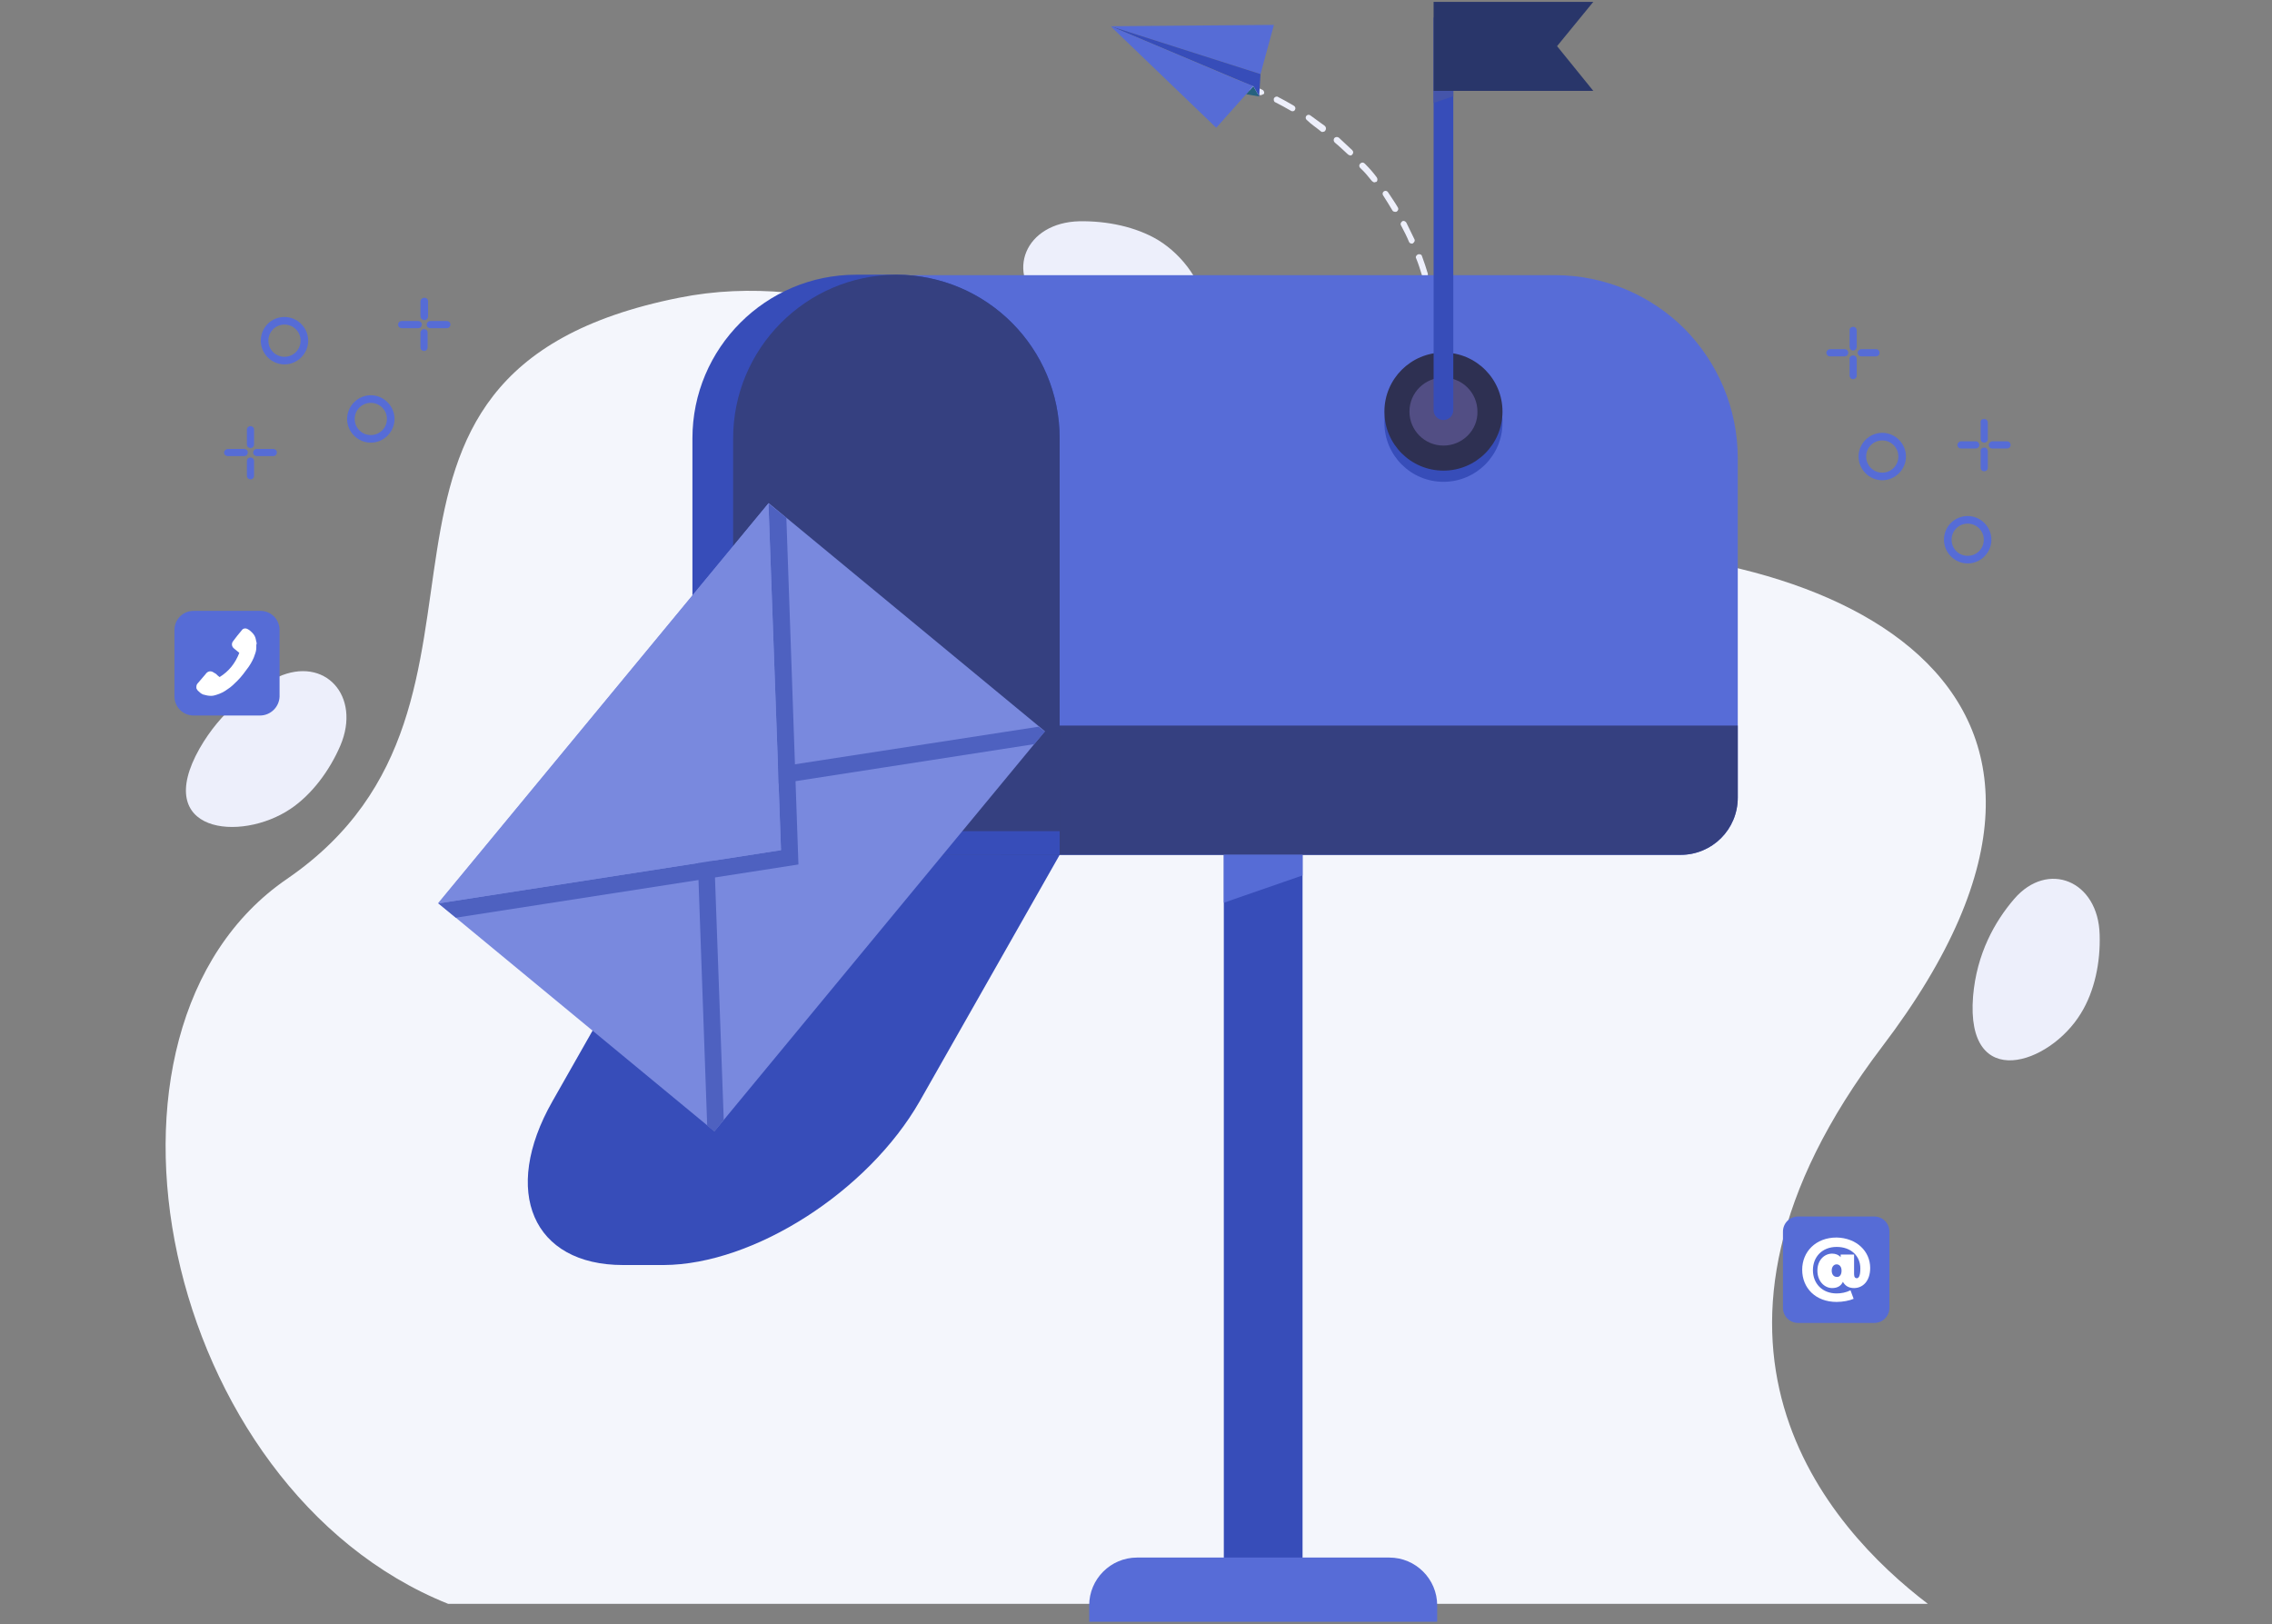 <svg width="449" height="321" viewBox="0 0 449 321" fill="none" xmlns="http://www.w3.org/2000/svg">
<rect x="0" y="0" width="449" height="321" fill="#808080" stroke="none"/>
<g clip-path="url(#clip0)">
<g clip-path="url(#clip1)">
<path d="M380.994 316.964C361.37 302.025 327.779 264.986 371.978 206.821C426.696 134.865 361.193 105.428 298.343 108.522C247.779 110.997 190.939 47.44 134.188 58.843C58.873 73.87 107.757 138.666 56.751 173.672C13.171 203.462 31.912 294.246 88.575 316.964H380.994Z" fill="#F4F6FC"/>
<path d="M414.939 184.721C414.674 174.025 404.685 169.959 398.055 177.649C394.254 182.069 390.63 188.434 389.923 196.92C388.42 215.925 405.039 210.445 411.227 200.279C413.967 195.859 415.116 190.113 414.939 184.721Z" fill="#EDEFFB"/>
<path d="M213.304 43.727C202.608 43.992 198.453 53.892 206.232 60.611C210.652 64.412 217.017 68.036 225.503 68.743C244.508 70.334 239.028 53.627 228.862 47.439C224.442 44.787 218.696 43.638 213.304 43.727Z" fill="#EDEFFB"/>
<path d="M67.271 147.329C71.425 137.517 64.177 129.561 54.895 133.804C49.591 136.191 43.669 140.522 39.425 147.948C30.055 164.566 47.47 166.511 57.37 159.881C61.613 157.053 65.149 152.279 67.271 147.329Z" fill="#EDEFFB"/>
<path d="M249.193 18.798C249.105 18.798 249.017 18.798 248.928 18.798C247.867 18.356 247.337 18.18 247.249 18.18C246.895 18.091 246.807 17.738 246.895 17.384C246.983 17.03 247.337 16.942 247.691 17.03C247.691 17.03 248.309 17.207 249.459 17.738C249.724 17.826 249.901 18.18 249.812 18.533C249.547 18.622 249.37 18.798 249.193 18.798Z" fill="#EDEFFB"/>
<path d="M279.867 51.063C280.309 52.124 280.663 53.273 281.017 54.423C281.105 54.688 281.37 54.865 281.635 54.865H281.724C282.077 54.776 282.254 54.423 282.166 54.069C281.812 52.92 281.459 51.771 281.017 50.622C280.928 50.268 280.575 50.18 280.221 50.268C279.867 50.445 279.691 50.798 279.867 51.063Z" fill="#EDEFFB"/>
<path d="M281.901 57.87C282.166 59.02 282.431 60.169 282.608 61.318C282.696 61.671 282.961 61.848 283.227 61.848C283.227 61.848 283.227 61.848 283.315 61.848C283.668 61.76 283.845 61.495 283.757 61.141C283.58 59.992 283.315 58.754 282.961 57.605C282.873 57.252 282.519 57.075 282.254 57.163C282.077 57.163 281.812 57.517 281.901 57.87Z" fill="#EDEFFB"/>
<path d="M284.464 75.992C284.729 75.992 284.994 75.727 284.994 75.373C284.994 74.135 284.994 72.986 284.994 71.749C284.994 71.395 284.729 71.13 284.376 71.13C284.022 71.13 283.757 71.395 283.757 71.749C283.757 72.898 283.757 74.135 283.757 75.285C283.757 75.727 284.022 75.992 284.464 75.992C284.376 75.992 284.464 75.992 284.464 75.992Z" fill="#EDEFFB"/>
<path d="M283.757 64.147C283.403 64.147 283.227 64.5 283.227 64.854C283.315 65.384 283.403 65.914 283.403 66.445C283.492 67.064 283.492 67.682 283.58 68.301C283.58 68.655 283.934 68.92 284.199 68.832C284.552 68.832 284.729 68.478 284.729 68.213C284.641 67.594 284.641 66.887 284.552 66.268C284.464 65.738 284.464 65.119 284.376 64.588C284.376 64.323 284.022 64.058 283.757 64.147Z" fill="#EDEFFB"/>
<path d="M278.453 47.793C278.541 48.058 278.807 48.146 279.072 48.146C279.16 48.146 279.16 48.146 279.249 48.058C279.514 47.881 279.691 47.528 279.514 47.262C278.983 46.202 278.453 45.052 277.923 43.992C277.746 43.726 277.392 43.55 277.127 43.726C276.862 43.903 276.685 44.257 276.862 44.522C277.481 45.671 278.011 46.732 278.453 47.793Z" fill="#EDEFFB"/>
<path d="M252.022 20.213C253.083 20.743 254.055 21.273 255.116 21.892C255.204 21.981 255.381 21.981 255.47 21.981C255.646 21.981 255.823 21.892 255.912 21.715C256.088 21.45 256 21.097 255.735 20.92C254.674 20.301 253.613 19.682 252.552 19.152C252.287 18.975 251.934 19.152 251.757 19.417C251.669 19.771 251.757 20.124 252.022 20.213Z" fill="#EDEFFB"/>
<path d="M261.039 25.959C261.127 26.047 261.304 26.135 261.481 26.047C261.657 26.047 261.834 25.959 261.923 25.782C262.099 25.517 262.099 25.163 261.834 24.898C260.862 24.191 259.889 23.483 258.917 22.776C258.652 22.599 258.298 22.688 258.122 22.953C257.945 23.218 258.033 23.572 258.298 23.749C259.094 24.544 260.066 25.163 261.039 25.959Z" fill="#EDEFFB"/>
<path d="M266.431 30.555C266.608 30.644 266.785 30.732 266.873 30.732C267.05 30.732 267.138 30.644 267.227 30.555C267.492 30.29 267.492 29.936 267.227 29.671C266.343 28.876 265.459 27.992 264.575 27.196C264.309 27.019 263.956 27.019 263.691 27.285C263.514 27.55 263.514 27.903 263.779 28.169C264.663 28.876 265.547 29.76 266.431 30.555Z" fill="#EDEFFB"/>
<path d="M271.116 35.771C271.293 35.947 271.47 36.036 271.646 36.036C271.735 36.036 271.823 35.947 272 35.947C272.265 35.771 272.265 35.329 272.088 35.063C271.381 34.091 270.586 33.207 269.702 32.323C269.436 32.058 269.083 32.058 268.818 32.323C268.552 32.588 268.552 32.942 268.818 33.207C269.613 33.914 270.409 34.887 271.116 35.771Z" fill="#EDEFFB"/>
<path d="M275.182 41.605C275.271 41.782 275.536 41.87 275.801 41.87C275.889 41.87 275.978 41.87 276.066 41.782C276.331 41.605 276.42 41.251 276.243 40.986C275.624 39.925 274.917 38.953 274.298 37.981C274.122 37.715 273.768 37.627 273.503 37.804C273.238 37.981 273.149 38.334 273.326 38.599C273.945 39.572 274.564 40.544 275.182 41.605Z" fill="#EDEFFB"/>
<path d="M249.105 14.644L251.757 4.92L219.492 5.185L249.105 14.644Z" fill="#566CD6"/>
<path d="M219.492 5.185L247.602 17.03H247.691L248.84 19.064L249.105 14.644L219.492 5.185Z" fill="#374DB9"/>
<path d="M248.84 19.064L246.276 18.622L247.691 17.03L248.84 19.064Z" fill="#25617E"/>
<path d="M244.155 15.616L247.691 17.03L240.354 25.251L219.492 5.185L244.155 15.616Z" fill="#566CD6"/>
</g>
<path d="M343.425 90.621V157.627C343.425 163.903 338.387 168.942 332.111 168.942H171.58V54.378H307.271C317.26 54.378 326.365 58.445 332.906 64.986C339.359 71.528 343.425 80.544 343.425 90.621Z" fill="#576CD7"/>
<path d="M343.425 143.395V157.627C343.425 163.903 338.387 168.942 332.111 168.942H197.923V143.395H343.425Z" fill="#354080"/>
<path d="M209.414 86.644V168.942H136.84V86.644C136.84 68.787 151.337 54.29 169.193 54.29H177.238C195.006 54.378 209.414 68.787 209.414 86.644Z" fill="#374DB9"/>
<path d="M209.414 86.644V168.942H144.884V86.644C144.884 68.876 159.293 54.378 177.061 54.29H177.238C195.006 54.378 209.414 68.787 209.414 86.644Z" fill="#354080"/>
<path d="M136.84 168.942L109.171 217.649C99.005 235.505 105.282 250.003 123.138 250.003H131.182C149.039 249.914 171.58 235.417 181.746 217.649L209.414 168.942H136.84Z" fill="#374DB9"/>
<path d="M209.414 164.257H136.84V168.942H209.414V164.257Z" fill="#374DB9"/>
<path d="M285.26 95.218C291.704 95.218 296.928 89.994 296.928 83.55C296.928 77.106 291.704 71.881 285.26 71.881C278.815 71.881 273.591 77.106 273.591 83.55C273.591 89.994 278.815 95.218 285.26 95.218Z" fill="#374DB9"/>
<path d="M285.26 93.008C291.704 93.008 296.928 87.784 296.928 81.34C296.928 74.896 291.704 69.671 285.26 69.671C278.815 69.671 273.591 74.896 273.591 81.34C273.591 87.784 278.815 93.008 285.26 93.008Z" fill="#2E3052"/>
<path d="M285.26 88.058C281.547 88.058 278.541 85.052 278.541 81.34C278.541 77.627 281.547 74.622 285.26 74.622C288.972 74.622 291.978 77.627 291.978 81.34C292.066 85.052 288.972 88.058 285.26 88.058Z" fill="#524E84"/>
<path d="M287.204 3.461V81.075C287.204 82.135 286.32 83.019 285.26 83.019C284.199 83.019 283.315 82.135 283.315 81.075V3.461H287.204Z" fill="#374DB9"/>
<path d="M314.873 17.959H283.315V0.367H314.873L307.713 9.119L314.873 17.959Z" fill="#29366A"/>
<path d="M287.204 17.959V19.019L283.315 20.345V17.959H287.204Z" fill="#4555AA"/>
<path d="M257.414 168.942H241.856V317.539H257.414V168.942Z" fill="#374DB9"/>
<path d="M284.022 320.632H215.249V317.273C215.249 312.058 219.492 307.815 224.707 307.815H274.564C279.779 307.815 284.022 312.058 284.022 317.273V320.632Z" fill="#576CD7"/>
<path d="M257.414 168.942V173.008L241.856 178.4V168.942H257.414Z" fill="#566CD6"/>
</g>
<g clip-path="url(#clip2)">
<path d="M388.862 101.981C391.425 101.981 393.547 104.102 393.547 106.666C393.547 109.229 391.425 111.351 388.862 111.351C386.298 111.351 384.177 109.229 384.177 106.666C384.177 104.014 386.298 101.981 388.862 101.981ZM388.862 109.848C390.63 109.848 392.044 108.434 392.044 106.666C392.044 104.898 390.63 103.483 388.862 103.483C387.094 103.483 385.68 104.898 385.68 106.666C385.68 108.434 387.094 109.848 388.862 109.848Z" fill="#566CD6"/>
<path d="M371.978 85.539C374.541 85.539 376.663 87.66 376.663 90.224C376.663 92.787 374.541 94.909 371.978 94.909C369.414 94.909 367.293 92.787 367.293 90.224C367.293 87.66 369.414 85.539 371.978 85.539ZM371.978 93.406C373.746 93.406 375.16 91.992 375.16 90.224C375.16 88.456 373.746 87.041 371.978 87.041C370.21 87.041 368.796 88.456 368.796 90.224C368.796 91.992 370.21 93.406 371.978 93.406Z" fill="#566CD6"/>
<path d="M366.232 70.246C366.674 70.246 366.939 70.599 366.939 70.953V74.224C366.939 74.666 366.586 74.931 366.232 74.931C365.79 74.931 365.525 74.577 365.525 74.224V70.953C365.436 70.599 365.79 70.246 366.232 70.246Z" fill="#566CD6"/>
<path d="M366.232 64.588C366.674 64.588 366.939 64.942 366.939 65.296V68.566C366.939 69.008 366.586 69.273 366.232 69.273C365.79 69.273 365.525 68.92 365.525 68.566V65.296C365.436 64.942 365.79 64.588 366.232 64.588Z" fill="#566CD6"/>
<path d="M361.635 69.008H364.552C364.994 69.008 365.26 69.362 365.26 69.716C365.26 70.157 364.906 70.423 364.552 70.423H361.635C361.193 70.423 360.928 70.069 360.928 69.716C360.928 69.362 361.282 69.008 361.635 69.008Z" fill="#566CD6"/>
<path d="M367.823 69.008H370.74C371.182 69.008 371.448 69.362 371.448 69.716C371.448 70.157 371.094 70.423 370.74 70.423H367.823C367.381 70.423 367.116 70.069 367.116 69.716C367.116 69.362 367.47 69.008 367.823 69.008Z" fill="#566CD6"/>
<path d="M392.133 88.456C392.575 88.456 392.84 88.809 392.84 89.163V92.434C392.84 92.876 392.486 93.141 392.133 93.141C391.691 93.141 391.425 92.787 391.425 92.434V89.163C391.337 88.809 391.691 88.456 392.133 88.456Z" fill="#566CD6"/>
<path d="M392.133 82.798C392.575 82.798 392.84 83.152 392.84 83.505V86.776C392.84 87.218 392.486 87.483 392.133 87.483C391.691 87.483 391.425 87.13 391.425 86.776V83.505C391.337 83.064 391.691 82.798 392.133 82.798Z" fill="#566CD6"/>
<path d="M387.536 87.218H390.453C390.895 87.218 391.16 87.572 391.16 87.925C391.16 88.367 390.807 88.633 390.453 88.633H387.536C387.094 88.633 386.829 88.279 386.829 87.925C386.829 87.572 387.182 87.218 387.536 87.218Z" fill="#566CD6"/>
<path d="M393.724 87.218H396.641C397.083 87.218 397.348 87.572 397.348 87.925C397.348 88.367 396.994 88.633 396.641 88.633H393.724C393.282 88.633 393.017 88.279 393.017 87.925C393.017 87.572 393.37 87.218 393.724 87.218Z" fill="#566CD6"/>
<path d="M73.282 78.113C75.845 78.113 77.967 80.235 77.967 82.798C77.967 85.362 75.845 87.483 73.282 87.483C70.718 87.483 68.597 85.362 68.597 82.798C68.597 80.235 70.718 78.113 73.282 78.113ZM73.282 79.616C71.514 79.616 70.099 81.03 70.099 82.798C70.099 84.566 71.514 85.981 73.282 85.981C75.05 85.981 76.464 84.566 76.464 82.798C76.464 81.03 75.05 79.616 73.282 79.616Z" fill="#566CD6"/>
<path d="M56.221 62.644C58.785 62.644 60.906 64.765 60.906 67.329C60.906 69.892 58.785 72.014 56.221 72.014C53.657 72.014 51.536 69.892 51.536 67.329C51.536 64.765 53.569 62.644 56.221 62.644ZM56.221 64.146C54.453 64.146 53.039 65.561 53.039 67.329C53.039 69.097 54.453 70.511 56.221 70.511C57.989 70.511 59.403 69.097 59.403 67.329C59.403 65.561 57.989 64.146 56.221 64.146Z" fill="#566CD6"/>
<path d="M50.033 89.428C50.033 89.87 50.387 90.135 50.74 90.135H54.011C54.453 90.135 54.718 89.782 54.718 89.428C54.718 88.986 54.365 88.721 54.011 88.721H50.74C50.298 88.721 50.033 89.075 50.033 89.428Z" fill="#566CD6"/>
<path d="M44.287 89.428C44.287 89.87 44.641 90.135 44.995 90.135H48.265C48.707 90.135 48.972 89.782 48.972 89.428C48.972 88.986 48.619 88.721 48.265 88.721H45.083C44.641 88.721 44.287 89.075 44.287 89.428Z" fill="#566CD6"/>
<path d="M48.796 84.92V87.837C48.796 88.279 49.149 88.544 49.503 88.544C49.945 88.544 50.21 88.191 50.21 87.837V84.92C50.21 84.478 49.856 84.213 49.503 84.213C49.149 84.213 48.796 84.478 48.796 84.92Z" fill="#566CD6"/>
<path d="M48.796 91.108V94.025C48.796 94.467 49.149 94.732 49.503 94.732C49.945 94.732 50.21 94.378 50.21 94.025V91.108C50.21 90.666 49.856 90.4 49.503 90.4C49.149 90.4 48.796 90.666 48.796 91.108Z" fill="#566CD6"/>
<path d="M84.332 64.146C84.332 64.588 84.685 64.854 85.039 64.854H88.309C88.751 64.854 89.017 64.5 89.017 64.146C89.017 63.704 88.663 63.439 88.309 63.439H85.039C84.685 63.439 84.332 63.704 84.332 64.146Z" fill="#566CD6"/>
<path d="M78.674 64.146C78.674 64.588 79.028 64.854 79.381 64.854H82.652C83.094 64.854 83.359 64.5 83.359 64.146C83.359 63.704 83.005 63.439 82.652 63.439H79.381C79.028 63.439 78.674 63.704 78.674 64.146Z" fill="#566CD6"/>
<path d="M83.094 59.55V62.467C83.094 62.909 83.448 63.262 83.889 63.262C84.332 63.262 84.597 62.909 84.597 62.555V59.55C84.597 59.108 84.243 58.843 83.889 58.843C83.448 58.843 83.094 59.196 83.094 59.55Z" fill="#566CD6"/>
<path d="M83.094 65.737V68.655C83.094 69.097 83.448 69.362 83.801 69.362C84.243 69.362 84.508 69.008 84.508 68.655V65.737C84.508 65.296 84.155 65.03 83.801 65.03C83.448 65.03 83.094 65.384 83.094 65.737Z" fill="#566CD6"/>
<path d="M51.359 141.406H38.276C36.155 141.406 34.475 139.726 34.475 137.605V124.522C34.475 122.401 36.155 120.721 38.276 120.721H51.447C53.569 120.721 55.249 122.401 55.249 124.522V137.693C55.16 139.726 53.481 141.406 51.359 141.406Z" fill="#566CD6"/>
<path d="M50.652 126.82C50.652 126.644 50.563 126.555 50.563 126.378C50.475 125.848 50.21 125.406 49.856 125.052C49.591 124.787 49.326 124.522 48.972 124.345C48.53 124.08 48 124.168 47.735 124.61C47.116 125.318 46.586 126.025 46.055 126.732C45.702 127.174 45.79 127.793 46.232 128.146C46.586 128.412 46.851 128.677 47.204 128.942L47.293 129.03C46.497 131.063 45.26 132.655 43.403 133.804C43.138 133.627 42.961 133.45 42.696 133.185C42.519 133.097 42.431 133.008 42.254 132.92C41.901 132.655 41.459 132.566 41.017 132.831C40.928 132.92 40.751 133.008 40.663 133.185C40.133 133.804 39.602 134.423 39.072 135.041C38.895 135.218 38.807 135.483 38.807 135.749C38.807 135.837 38.807 135.925 38.807 136.014C38.895 136.191 38.983 136.367 39.072 136.456C39.337 136.721 39.691 137.074 40.133 137.251C40.751 137.428 41.193 137.516 41.724 137.516C42.077 137.516 42.431 137.428 42.696 137.34C43.58 137.075 44.287 136.721 44.995 136.191C45.702 135.749 46.321 135.13 46.939 134.511C47.735 133.715 48.442 132.743 49.149 131.771C49.68 130.975 50.122 130.179 50.387 129.295C50.563 128.854 50.652 128.412 50.652 127.97C50.652 127.793 50.652 127.616 50.652 127.439C50.74 127.262 50.74 126.997 50.652 126.82Z" fill="white"/>
<path d="M370.387 261.45H355.359C353.68 261.45 352.354 260.124 352.354 258.445V243.417C352.354 241.738 353.68 240.412 355.359 240.412H370.387C372.066 240.412 373.392 241.738 373.392 243.417V258.445C373.392 260.124 372.066 261.45 370.387 261.45Z" fill="#566CD6"/>
<path d="M369.591 250.577C369.591 253.229 368.088 254.555 366.409 254.555C365.348 254.555 364.641 254.113 364.199 253.318C363.845 254.113 363.138 254.555 362.077 254.555C360.575 254.555 359.16 253.229 359.16 251.108C359.16 248.986 360.575 247.749 362.077 247.749C362.785 247.749 363.403 248.014 363.757 248.456V247.926H366.409V251.815C366.409 252.434 366.674 252.611 366.939 252.611C367.293 252.611 367.646 252.257 367.646 250.666C367.646 248.191 365.79 246.423 362.961 246.423C360.133 246.423 358.276 248.368 358.276 251.019C358.276 253.671 360.133 255.616 362.961 255.616C363.845 255.616 364.818 255.439 365.702 254.997L366.32 256.677C365.525 257.03 364.199 257.296 362.961 257.296C358.807 257.296 356.155 254.555 356.155 250.931C356.155 247.395 358.807 244.566 362.961 244.566C366.939 244.655 369.591 247.307 369.591 250.577ZM363.934 251.108C363.934 250.312 363.492 249.87 362.961 249.87C362.431 249.87 361.989 250.312 361.989 251.108C361.989 251.903 362.431 252.345 362.961 252.345C363.492 252.434 363.934 251.992 363.934 251.108Z" fill="white"/>
<path d="M151.896 99.417L86.587 178.476L141.179 223.573L206.488 144.513L151.896 99.417Z" fill="#7989DE"/>
<path d="M151.867 99.506L155.403 102.334L157.79 170.843L90.077 181.362L86.63 178.533L154.343 168.014L151.867 99.506Z" fill="#4E61C0"/>
<path d="M141.171 169.959L143.028 221.318L141.171 223.616L139.757 222.467L137.901 170.047L141.171 169.959Z" fill="#4E61C0"/>
<path d="M205.26 143.616L206.497 144.589L204.376 147.064L153.635 154.931L153.105 151.66L205.26 143.616Z" fill="#4E61C0"/>
<path d="M86.63 178.533L154.343 168.014L151.867 99.506L86.63 178.533Z" fill="#7989DE"/>
</g>
<defs>
<clipPath id="clip0">
<rect width="448.177" height="320" fill="white" transform="translate(0 0.5)"/>
</clipPath>
<clipPath id="clip1">
<rect width="382.232" height="312.044" fill="white" transform="translate(32.707 4.92)"/>
</clipPath>
<clipPath id="clip2">
<rect width="362.873" height="202.608" fill="white" transform="translate(34.475 58.843)"/>
</clipPath>
</defs>
</svg>

